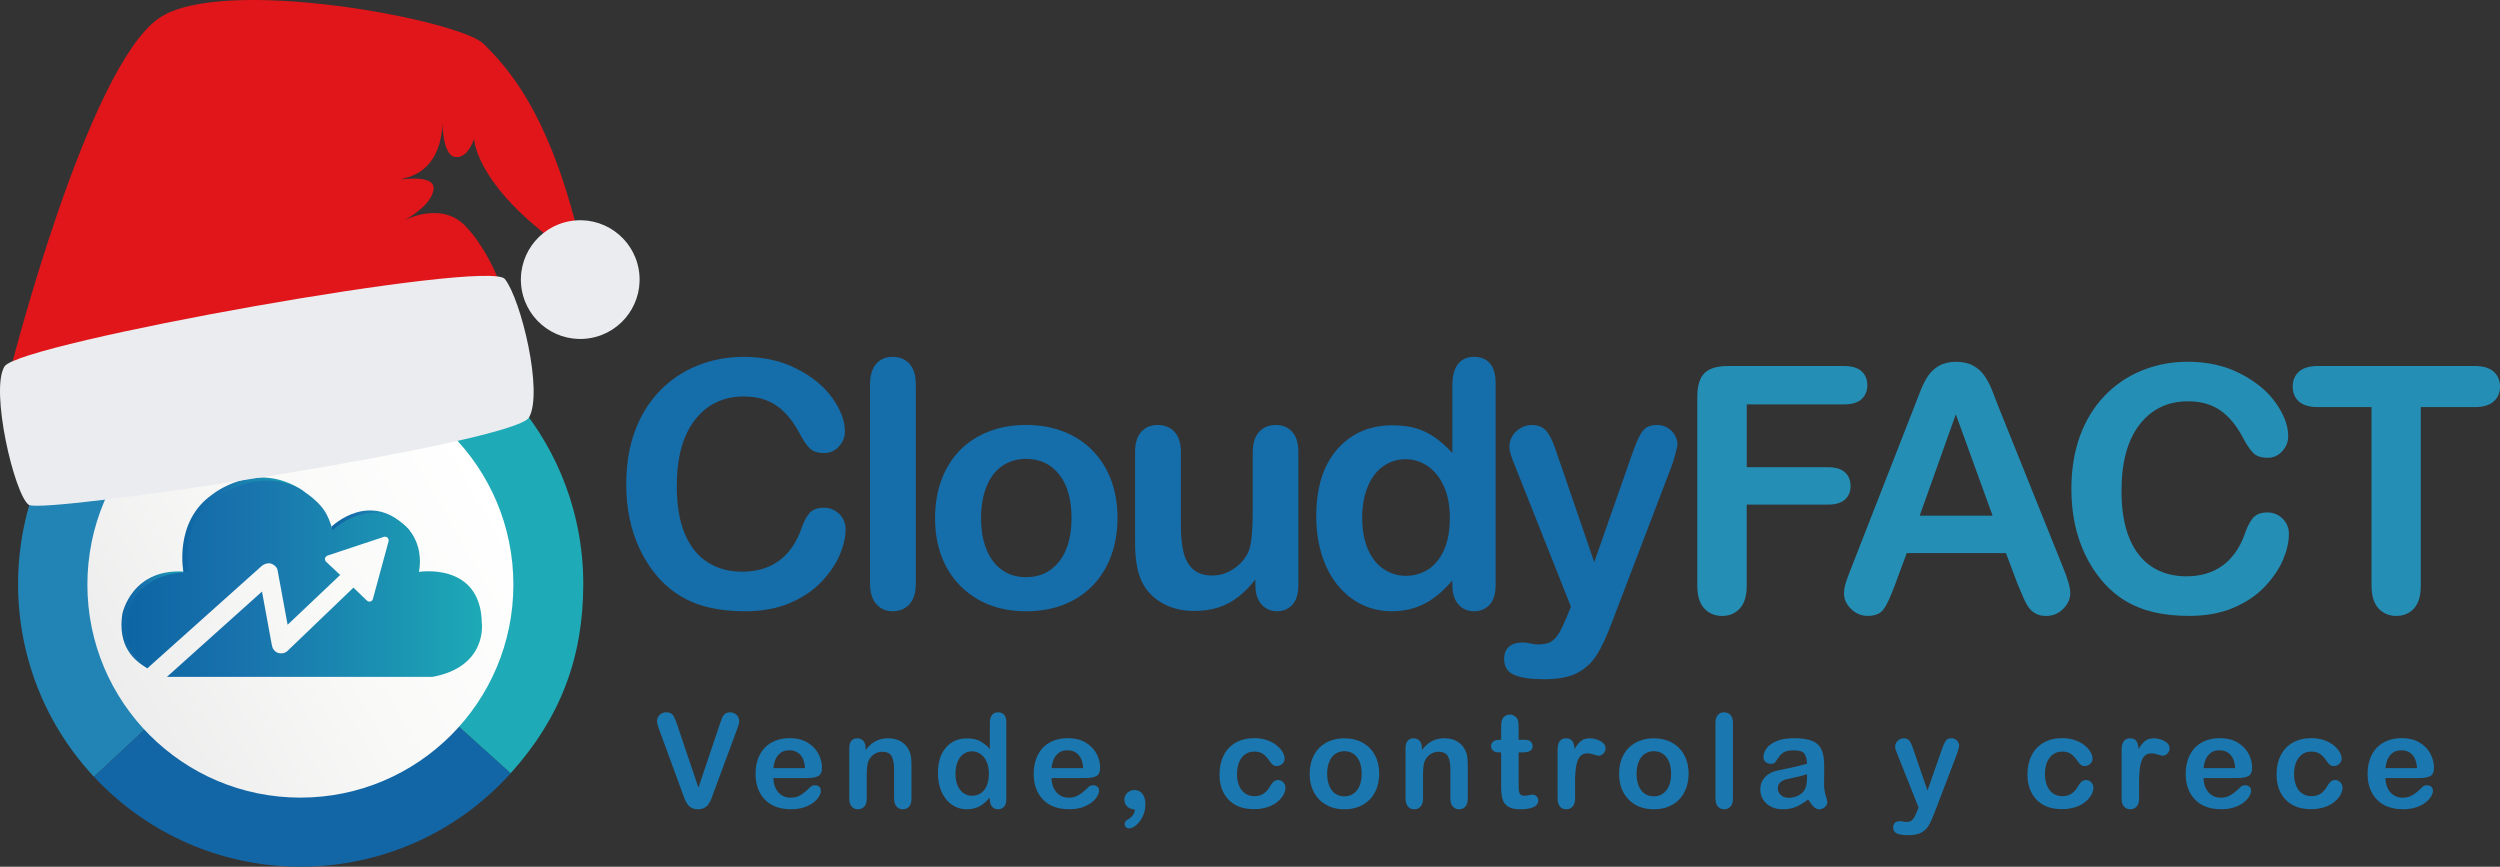 <?xml version="1.0" encoding="UTF-8"?>
<svg id="Capa_2" data-name="Capa 2" xmlns="http://www.w3.org/2000/svg" xmlns:xlink="http://www.w3.org/1999/xlink" viewBox="0 0 1077.86 373.68">
  <rect x="0" y="0" width="1077.86" height="373.68" fill="#333333" stroke="none"/>
  <defs>
    <style>
      .cls-1 {
        fill: url(#Nueva_muestra_de_degradado_4-2);
      }

      .cls-2 {
        fill: url(#Nueva_muestra_de_degradado_4-4);
      }

      .cls-3 {
        fill: #1266a5;
      }

      .cls-4 {
        fill: #1eaab6;
      }

      .cls-5 {
        fill: #156da9;
      }

      .cls-6 {
        fill: #258eb5;
      }

      .cls-7 {
        fill: url(#Nueva_muestra_de_degradado_4);
      }

      .cls-8 {
        fill: #ebecef;
      }

      .cls-9 {
        fill: #1b77af;
      }

      .cls-10 {
        fill: url(#Degradado_sin_nombre_14);
      }

      .cls-11 {
        fill: #2284b4;
      }

      .cls-12 {
        fill: url(#Nueva_muestra_de_degradado_4-3);
      }

      .cls-13 {
        fill: #e0161a;
      }
    </style>
    <linearGradient id="Degradado_sin_nombre_14" data-name="Degradado sin nombre 14" x1="49.97" y1="297.98" x2="209.04" y2="206.14" gradientUnits="userSpaceOnUse">
      <stop offset="0" stop-color="#eeeded"/>
      <stop offset=".51" stop-color="#f9f9f8"/>
      <stop offset="1" stop-color="#fff"/>
    </linearGradient>
    <linearGradient id="Nueva_muestra_de_degradado_4" data-name="Nueva muestra de degradado 4" x1="52.37" y1="267.23" x2="81.22" y2="267.23" gradientUnits="userSpaceOnUse">
      <stop offset="0" stop-color="#0d65a3"/>
      <stop offset=".34" stop-color="#1973ad"/>
      <stop offset=".75" stop-color="#1b93b2"/>
      <stop offset="1" stop-color="#1daab6"/>
    </linearGradient>
    <linearGradient id="Nueva_muestra_de_degradado_4-2" data-name="Nueva muestra de degradado 4" x1="78.6" y1="226.28" x2="130.67" y2="226.28" xlink:href="#Nueva_muestra_de_degradado_4"/>
    <linearGradient id="Nueva_muestra_de_degradado_4-3" data-name="Nueva muestra de degradado 4" x1="142.95" y1="224.61" x2="176.69" y2="224.61" xlink:href="#Nueva_muestra_de_degradado_4"/>
    <linearGradient id="Nueva_muestra_de_degradado_4-4" data-name="Nueva muestra de degradado 4" x1="54.47" y1="249.52" x2="207.81" y2="249.52" xlink:href="#Nueva_muestra_de_degradado_4"/>
  </defs>
  <g id="Logo2023_Nav" data-name="Logo2023 Nav">
    <g>
      <path class="cls-11" d="M129.64,251.83l-89.11,83.1c-45.89-49.21-43.2-126.31,6.01-172.21,23.28-21.71,51.27-32.73,83.1-32.73v121.84Z"/>
      <path class="cls-3" d="M129.64,251.83l90.55,81.53c-45.03,50.01-122.07,54.05-172.08,9.02-2.6-2.34-5.2-4.89-7.58-7.45l89.11-83.1Z"/>
      <path class="cls-4" d="M129.64,251.83v-121.84c67.29,0,121.84,54.55,121.84,121.84,0,31.83-10,57.88-31.3,81.53l-90.55-81.53Z"/>
    </g>
    <circle class="cls-10" cx="129.51" cy="252.06" r="91.83"/>
    <g>
      <path class="cls-7" d="M74.84,266.11s-1.52,6.63-4.28,12.42c-1.03,2.16-7.02,9.6-7.02,9.6-6.01-3.41-12.83-9.7-10.81-23.37,0,0,4.02-20.79,28.48-18.17l-6.38,19.53Z"/>
      <path class="cls-1" d="M79.1,246.7s-4.35-21.8,12.43-33.5c0,0,18.87-15.38,39.14-1.57l-45.96,35.08h-5.61Z"/>
      <path class="cls-12" d="M142.95,227.04s17.22-16.82,33.75,1.79l-33.75.32v-2.11Z"/>
      <path class="cls-2" d="M207.74,268.76c-.35-26.56-27.09-22.19-27.09-22.19,2.27-13.11-5.77-19.69-5.77-19.69-15.55-13.74-31.45,1.69-31.45,1.69-2.1-6.82-3.67-10.66-12.76-16.95-9.09-6.29-24.46-6.64-38.79,4.02s-10.66,30.93-10.66,30.93c-23.07.87-25.86,17.3-25.86,17.3-3.14,13.22,2.66,20.47,8.18,24.25l49.25-44.07s2.56-2.15,4.83-.7c0,0,1.72.82,2.03,2.36.31,1.54,4.35,23.65,4.35,23.65l22.67-21.47-6.15-5.76s-.63-.55-.35-1.52c0,0,.2-.79,1.08-1.09.89-.3,24.37-8.09,24.37-8.09,0,0,.95-.23,1.55.48.61.71.37,1.44.37,1.44l-6.76,24.9s-.23.9-.98,1.04c-.74.14-1.04.21-1.86-.57-.82-.78-5.55-5.37-5.55-5.37l-28.73,27.56s-1.22,1.02-3.2.73c-1.98-.29-2.84-2.14-2.84-2.14,0,0-.3-.69-.46-1.59-.16-.9-4.2-22.86-4.2-22.86l-41,36.79h114.46c23.77-4.37,21.32-23.07,21.32-23.07Z"/>
    </g>
    <g>
      <path class="cls-9" d="M291.97,312.49l9.16,27.11,9.18-27.3c.48-1.43.84-2.43,1.08-2.99.24-.56.63-1.07,1.19-1.52.55-.45,1.3-.67,2.26-.67.7,0,1.35.18,1.94.52.6.35,1.07.81,1.41,1.39.34.58.51,1.16.51,1.75,0,.4-.06.84-.17,1.31-.11.47-.25.93-.41,1.38-.17.45-.33.92-.5,1.39l-9.79,26.42c-.35,1.01-.7,1.97-1.05,2.88-.35.91-.75,1.71-1.21,2.4-.46.69-1.07,1.26-1.83,1.7-.76.44-1.7.66-2.8.66s-2.04-.22-2.8-.65c-.76-.43-1.38-1-1.85-1.71-.47-.71-.88-1.51-1.23-2.41-.35-.9-.7-1.86-1.05-2.87l-9.62-26.2c-.17-.48-.34-.95-.51-1.41-.17-.46-.32-.96-.44-1.49-.12-.53-.18-.98-.18-1.35,0-.94.38-1.79,1.13-2.56.75-.77,1.7-1.16,2.84-1.16,1.4,0,2.39.43,2.96,1.28.58.86,1.17,2.22,1.78,4.1Z"/>
      <path class="cls-9" d="M348.17,335.46h-14.73c.02,1.71.36,3.22,1.03,4.52.67,1.31,1.56,2.29,2.68,2.95,1.11.66,2.34.99,3.68.99.9,0,1.72-.11,2.47-.32.74-.21,1.47-.54,2.16-.99.7-.45,1.34-.93,1.93-1.45.59-.51,1.35-1.21,2.29-2.1.39-.33.94-.5,1.65-.5.77,0,1.4.21,1.88.63.48.42.72,1.02.72,1.79,0,.68-.27,1.47-.8,2.39-.53.91-1.34,1.78-2.41,2.62-1.08.84-2.43,1.53-4.05,2.08s-3.5.83-5.61.83c-4.84,0-8.6-1.38-11.28-4.14-2.68-2.76-4.03-6.5-4.03-11.22,0-2.22.33-4.29.99-6.19.66-1.9,1.63-3.53,2.9-4.89,1.27-1.36,2.83-2.4,4.69-3.13,1.86-.73,3.92-1.09,6.18-1.09,2.94,0,5.46.62,7.57,1.86,2.1,1.24,3.68,2.84,4.73,4.81,1.05,1.97,1.57,3.97,1.57,6.01,0,1.89-.54,3.12-1.63,3.68-1.08.56-2.61.84-4.58.84ZM333.44,331.18h13.65c-.18-2.57-.88-4.5-2.08-5.78-1.2-1.28-2.79-1.92-4.76-1.92s-3.42.65-4.62,1.94c-1.2,1.3-1.94,3.21-2.19,5.75Z"/>
      <path class="cls-9" d="M373.21,322.47v.91c1.32-1.75,2.77-3.03,4.34-3.85,1.57-.82,3.38-1.23,5.42-1.23s3.76.43,5.32,1.3c1.56.87,2.73,2.09,3.5,3.67.5.92.82,1.91.97,2.98.15,1.07.22,2.43.22,4.08v14.01c0,1.51-.34,2.65-1.03,3.42-.69.77-1.59,1.16-2.69,1.16s-2.03-.4-2.73-1.19c-.7-.79-1.05-1.92-1.05-3.39v-12.55c0-2.48-.34-4.38-1.03-5.7-.69-1.31-2.06-1.97-4.12-1.97-1.34,0-2.56.4-3.67,1.2-1.1.8-1.91,1.9-2.43,3.3-.37,1.12-.55,3.22-.55,6.29v9.43c0,1.53-.35,2.67-1.06,3.43-.71.76-1.62,1.15-2.74,1.15s-1.98-.4-2.68-1.19c-.7-.79-1.05-1.92-1.05-3.39v-21.76c0-1.43.31-2.51.94-3.21.62-.71,1.48-1.06,2.56-1.06.66,0,1.26.16,1.79.47.53.31.96.78,1.28,1.41.32.63.48,1.39.48,2.29Z"/>
      <path class="cls-9" d="M426.76,344.61v-.74c-1.01,1.16-2.01,2.1-2.99,2.83-.98.73-2.05,1.28-3.2,1.65-1.15.38-2.4.56-3.76.56-1.8,0-3.47-.38-5.01-1.15-1.54-.76-2.86-1.85-3.99-3.27-1.12-1.42-1.97-3.08-2.55-4.99-.58-1.91-.87-3.98-.87-6.21,0-4.71,1.15-8.37,3.45-11,2.3-2.63,5.32-3.94,9.07-3.94,2.17,0,4,.37,5.49,1.12,1.49.75,2.94,1.89,4.36,3.43v-11.11c0-1.54.31-2.71.92-3.5.62-.79,1.49-1.19,2.63-1.19s2.02.36,2.63,1.09c.62.73.92,1.8.92,3.21v33.2c0,1.43-.33,2.51-.99,3.23s-1.52,1.08-2.56,1.08-1.88-.37-2.55-1.12c-.67-.75-1.01-1.81-1.01-3.19ZM411.95,333.56c0,2.04.32,3.78.95,5.21s1.5,2.51,2.61,3.24c1.1.73,2.31,1.09,3.61,1.09s2.53-.35,3.63-1.03c1.09-.69,1.97-1.75,2.62-3.17.65-1.42.98-3.2.98-5.34,0-2-.33-3.73-.98-5.17-.65-1.44-1.54-2.55-2.65-3.31-1.11-.76-2.33-1.15-3.65-1.15s-2.61.39-3.7,1.17c-1.08.78-1.93,1.9-2.52,3.36-.6,1.46-.9,3.16-.9,5.09Z"/>
      <path class="cls-9" d="M468.09,335.46h-14.73c.02,1.71.36,3.22,1.03,4.52.67,1.31,1.56,2.29,2.68,2.95,1.11.66,2.34.99,3.68.99.9,0,1.72-.11,2.47-.32.74-.21,1.47-.54,2.16-.99.7-.45,1.34-.93,1.93-1.45.59-.51,1.35-1.21,2.29-2.1.39-.33.94-.5,1.65-.5.77,0,1.4.21,1.88.63.48.42.72,1.02.72,1.79,0,.68-.27,1.47-.8,2.39-.53.91-1.34,1.78-2.41,2.62-1.08.84-2.43,1.53-4.05,2.08s-3.5.83-5.61.83c-4.84,0-8.6-1.38-11.28-4.14-2.68-2.76-4.03-6.5-4.03-11.22,0-2.22.33-4.29.99-6.19.66-1.9,1.63-3.53,2.9-4.89,1.27-1.36,2.83-2.4,4.69-3.13,1.86-.73,3.92-1.09,6.18-1.09,2.94,0,5.46.62,7.57,1.86,2.1,1.24,3.68,2.84,4.73,4.81,1.05,1.97,1.57,3.97,1.57,6.01,0,1.89-.54,3.12-1.63,3.68-1.08.56-2.61.84-4.58.84ZM453.37,331.18h13.65c-.18-2.57-.88-4.5-2.08-5.78-1.2-1.28-2.79-1.92-4.76-1.92s-3.42.65-4.62,1.94c-1.2,1.3-1.94,3.21-2.19,5.75Z"/>
      <path class="cls-9" d="M489.24,348.97c-1.21,0-2.26-.37-3.14-1.12-.88-.75-1.32-1.79-1.32-3.13,0-1.16.43-2.13,1.3-2.92.86-.79,1.88-1.19,3.06-1.19.88,0,1.68.24,2.4.72.72.48,1.28,1.18,1.68,2.11.4.93.61,2.07.61,3.43,0,1.82-.39,3.53-1.16,5.12-.77,1.59-1.71,2.85-2.83,3.78-1.11.93-2.12,1.39-3.02,1.39-.57,0-1.03-.19-1.39-.57-.36-.38-.54-.81-.54-1.31,0-.75.38-1.36,1.13-1.82,2.15-1.2,3.23-2.69,3.23-4.5Z"/>
      <path class="cls-9" d="M554.23,339.59c0,.94-.28,1.94-.84,3.01-.56,1.07-1.42,2.08-2.56,3.05-1.15.96-2.6,1.74-4.34,2.33-1.75.59-3.71.88-5.9.88-4.65,0-8.28-1.36-10.89-4.07-2.61-2.71-3.92-6.35-3.92-10.91,0-3.09.6-5.82,1.79-8.19,1.19-2.37,2.92-4.2,5.18-5.5,2.26-1.29,4.96-1.94,8.11-1.94,1.95,0,3.74.29,5.36.85,1.63.57,3.01,1.31,4.14,2.21,1.13.9,1.99,1.86,2.59,2.88.6,1.02.9,1.97.9,2.85s-.34,1.66-1.01,2.29c-.67.63-1.48.94-2.44.94-.63,0-1.14-.16-1.56-.48-.41-.32-.88-.84-1.39-1.56-.92-1.4-1.88-2.44-2.88-3.14-1-.7-2.28-1.05-3.82-1.05-2.23,0-4.02.87-5.38,2.61-1.36,1.74-2.04,4.11-2.04,7.13,0,1.42.17,2.72.52,3.9.35,1.19.85,2.2,1.52,3.03.66.84,1.46,1.47,2.4,1.9.94.43,1.97.65,3.09.65,1.51,0,2.8-.35,3.87-1.05,1.08-.7,2.03-1.77,2.85-3.2.46-.84.96-1.51,1.49-1.99.53-.48,1.19-.72,1.96-.72.92,0,1.68.35,2.29,1.05.61.7.91,1.44.91,2.23Z"/>
      <path class="cls-9" d="M594.63,333.61c0,2.24-.35,4.31-1.05,6.21-.7,1.89-1.71,3.52-3.03,4.88-1.32,1.36-2.91,2.4-4.74,3.13-1.84.73-3.91,1.09-6.21,1.09s-4.33-.37-6.15-1.1c-1.82-.73-3.4-1.79-4.73-3.16-1.33-1.37-2.34-2.99-3.03-4.85-.69-1.87-1.03-3.93-1.03-6.19s.35-4.37,1.05-6.26c.7-1.89,1.7-3.51,3.01-4.85,1.3-1.34,2.89-2.38,4.74-3.1,1.86-.73,3.91-1.09,6.15-1.09s4.35.37,6.21,1.1c1.86.74,3.45,1.78,4.77,3.14,1.32,1.36,2.33,2.98,3.02,4.85.69,1.88,1.03,3.94,1.03,6.21ZM587.07,333.61c0-3.07-.68-5.46-2.03-7.17-1.35-1.71-3.17-2.56-5.45-2.56-1.47,0-2.77.38-3.89,1.15-1.12.76-1.99,1.89-2.59,3.38-.61,1.49-.91,3.23-.91,5.21s.3,3.69.9,5.16c.6,1.47,1.45,2.6,2.56,3.38,1.11.78,2.42,1.17,3.93,1.17,2.28,0,4.1-.86,5.45-2.58,1.35-1.72,2.03-4.1,2.03-7.13Z"/>
      <path class="cls-9" d="M613.05,322.47v.91c1.32-1.75,2.77-3.03,4.34-3.85,1.57-.82,3.38-1.23,5.42-1.23s3.76.43,5.32,1.3c1.56.87,2.73,2.09,3.5,3.67.5.92.82,1.91.97,2.98.15,1.07.22,2.43.22,4.08v14.01c0,1.51-.34,2.65-1.03,3.42s-1.59,1.16-2.69,1.16-2.03-.4-2.73-1.19c-.7-.79-1.05-1.92-1.05-3.39v-12.55c0-2.48-.34-4.38-1.03-5.7-.69-1.31-2.06-1.97-4.12-1.97-1.34,0-2.56.4-3.67,1.2-1.1.8-1.91,1.9-2.43,3.3-.37,1.12-.55,3.22-.55,6.29v9.43c0,1.53-.35,2.67-1.06,3.43-.71.76-1.62,1.15-2.74,1.15s-1.98-.4-2.68-1.19c-.7-.79-1.05-1.92-1.05-3.39v-21.76c0-1.43.31-2.51.94-3.21.62-.71,1.48-1.06,2.56-1.06.66,0,1.26.16,1.79.47.53.31.96.78,1.28,1.41.32.63.48,1.39.48,2.29Z"/>
      <path class="cls-9" d="M646.38,318.97h.83v-4.52c0-1.21.03-2.16.1-2.86.06-.69.24-1.28.54-1.78.29-.51.72-.93,1.27-1.26.55-.32,1.17-.48,1.85-.48.96,0,1.82.36,2.59,1.08.51.48.84,1.06.98,1.75.14.69.21,1.67.21,2.94v5.13h2.76c1.07,0,1.88.25,2.44.76.56.51.84,1.15.84,1.94,0,1.01-.4,1.72-1.2,2.12-.8.4-1.94.61-3.43.61h-1.41v13.84c0,1.18.04,2.08.12,2.72.08.63.3,1.15.66,1.54.36.39.94.59,1.75.59.44,0,1.04-.08,1.79-.24.75-.16,1.34-.23,1.77-.23.61,0,1.15.24,1.64.73.49.49.73,1.09.73,1.81,0,1.21-.66,2.14-1.99,2.79s-3.23.97-5.71.97c-2.35,0-4.14-.4-5.35-1.19s-2.01-1.88-2.39-3.28c-.38-1.4-.57-3.26-.57-5.6v-14.45h-.99c-1.08,0-1.91-.26-2.48-.77-.57-.51-.85-1.17-.85-1.96s.3-1.44.9-1.94c.6-.51,1.47-.76,2.61-.76Z"/>
      <path class="cls-9" d="M679.08,338.05v6.29c0,1.53-.36,2.67-1.08,3.43-.72.76-1.63,1.15-2.73,1.15s-1.98-.39-2.68-1.16c-.7-.77-1.05-1.91-1.05-3.42v-20.96c0-3.38,1.22-5.07,3.67-5.07,1.25,0,2.15.4,2.7,1.19.55.79.85,1.96.91,3.5.9-1.54,1.82-2.71,2.77-3.5.95-.79,2.21-1.19,3.79-1.19s3.12.4,4.61,1.19c1.49.79,2.23,1.84,2.23,3.14,0,.92-.32,1.68-.95,2.28-.63.6-1.32.9-2.05.9-.28,0-.94-.17-2-.51-1.06-.34-1.99-.51-2.8-.51-1.1,0-2,.29-2.7.87-.7.58-1.24,1.44-1.63,2.58-.39,1.14-.65,2.5-.8,4.07-.15,1.57-.22,3.49-.22,5.75Z"/>
      <path class="cls-9" d="M728.03,333.61c0,2.24-.35,4.31-1.05,6.21-.7,1.89-1.71,3.52-3.03,4.88-1.32,1.36-2.91,2.4-4.74,3.13-1.84.73-3.91,1.09-6.21,1.09s-4.33-.37-6.15-1.1c-1.82-.73-3.4-1.79-4.73-3.16-1.33-1.37-2.34-2.99-3.03-4.85-.69-1.87-1.03-3.93-1.03-6.19s.35-4.37,1.05-6.26c.7-1.89,1.7-3.51,3.01-4.85,1.3-1.34,2.89-2.38,4.74-3.1,1.86-.73,3.91-1.09,6.15-1.09s4.35.37,6.21,1.1c1.86.74,3.45,1.78,4.77,3.14,1.32,1.36,2.33,2.98,3.02,4.85.69,1.88,1.03,3.94,1.03,6.21ZM720.47,333.61c0-3.07-.68-5.46-2.03-7.17-1.35-1.71-3.17-2.56-5.45-2.56-1.47,0-2.77.38-3.89,1.15-1.12.76-1.99,1.89-2.59,3.38s-.91,3.23-.91,5.21.3,3.69.9,5.16c.6,1.47,1.45,2.6,2.56,3.38,1.11.78,2.42,1.17,3.93,1.17,2.28,0,4.1-.86,5.45-2.58,1.35-1.72,2.03-4.1,2.03-7.13Z"/>
      <path class="cls-9" d="M739.61,344.34v-32.65c0-1.51.34-2.65,1.01-3.42.67-.77,1.58-1.16,2.72-1.16s2.06.38,2.76,1.15c.7.76,1.05,1.91,1.05,3.43v32.65c0,1.53-.35,2.67-1.06,3.43-.71.76-1.62,1.15-2.74,1.15s-2-.4-2.69-1.19-1.03-1.92-1.03-3.39Z"/>
      <path class="cls-9" d="M779.59,344.67c-1.82,1.42-3.58,2.48-5.28,3.19-1.7.71-3.61,1.06-5.72,1.06-1.93,0-3.63-.38-5.09-1.15-1.46-.76-2.59-1.8-3.38-3.1-.79-1.3-1.19-2.72-1.19-4.25,0-2.06.65-3.81,1.96-5.27,1.3-1.45,3.1-2.43,5.38-2.92.48-.11,1.66-.36,3.56-.74,1.89-.39,3.52-.74,4.87-1.06,1.35-.32,2.82-.71,4.4-1.17-.09-1.99-.49-3.44-1.2-4.37-.71-.93-2.17-1.39-4.4-1.39-1.91,0-3.35.27-4.32.8-.96.53-1.79,1.33-2.48,2.4-.69,1.07-1.18,1.77-1.46,2.11-.29.34-.9.51-1.83.51-.85,0-1.58-.27-2.19-.81-.62-.54-.92-1.24-.92-2.08,0-1.32.47-2.61,1.41-3.86.94-1.25,2.4-2.28,4.38-3.09,1.99-.81,4.46-1.21,7.42-1.21,3.31,0,5.91.39,7.8,1.17,1.89.78,3.23,2.02,4.01,3.71.78,1.69,1.17,3.94,1.17,6.73,0,1.77,0,3.26-.01,4.5-.01,1.23-.02,2.6-.04,4.11,0,1.42.23,2.89.7,4.43.47,1.53.7,2.52.7,2.96,0,.77-.36,1.47-1.09,2.11-.73.63-1.55.95-2.47.95-.77,0-1.54-.36-2.29-1.09-.75-.73-1.55-1.78-2.4-3.16ZM779.1,333.78c-1.1.4-2.71.83-4.81,1.28-2.11.45-3.56.78-4.37.99-.81.21-1.58.62-2.32,1.24-.74.62-1.1,1.48-1.1,2.58s.43,2.11,1.3,2.91c.86.8,1.99,1.2,3.39,1.2,1.49,0,2.86-.33,4.12-.98,1.26-.65,2.18-1.49,2.77-2.52.68-1.14,1.02-3.01,1.02-5.63v-1.08Z"/>
      <path class="cls-9" d="M826.49,349.85l.69-1.68-9.27-23.33c-.57-1.34-.85-2.32-.85-2.92,0-.64.17-1.24.5-1.79s.79-.99,1.37-1.32c.58-.33,1.18-.5,1.81-.5,1.08,0,1.9.34,2.45,1.03.55.69,1.04,1.68,1.46,2.96l6.37,18.53,6.04-17.24c.48-1.4.91-2.49,1.3-3.28.39-.79.8-1.32,1.23-1.6.43-.28,1.04-.41,1.83-.41.57,0,1.12.15,1.64.45.53.3.93.71,1.21,1.23.29.52.43,1.06.43,1.63-.07.35-.19.85-.36,1.49-.17.64-.37,1.3-.61,1.96l-9.82,25.7c-.85,2.26-1.67,4.04-2.48,5.32-.81,1.29-1.88,2.27-3.21,2.97-1.33.69-3.13,1.03-5.39,1.03s-3.86-.24-4.96-.72c-1.1-.48-1.65-1.35-1.65-2.62,0-.87.26-1.53.79-2,.52-.47,1.3-.7,2.33-.7.4,0,.8.06,1.19.17.48.11.89.17,1.24.17.86,0,1.54-.13,2.04-.39.5-.26.94-.7,1.34-1.34.4-.64.85-1.57,1.37-2.8Z"/>
      <path class="cls-9" d="M902.57,339.59c0,.94-.28,1.94-.84,3.01-.56,1.07-1.42,2.08-2.56,3.05-1.15.96-2.6,1.74-4.34,2.33-1.75.59-3.71.88-5.9.88-4.65,0-8.28-1.36-10.89-4.07-2.61-2.71-3.92-6.35-3.92-10.91,0-3.09.6-5.82,1.79-8.19,1.19-2.37,2.92-4.2,5.18-5.5,2.26-1.29,4.96-1.94,8.11-1.94,1.95,0,3.74.29,5.36.85,1.63.57,3.01,1.31,4.14,2.21,1.13.9,2,1.86,2.59,2.88.6,1.02.9,1.97.9,2.85s-.34,1.66-1.01,2.29c-.67.63-1.48.94-2.44.94-.63,0-1.15-.16-1.56-.48-.42-.32-.88-.84-1.39-1.56-.92-1.4-1.88-2.44-2.88-3.14-1-.7-2.27-1.05-3.82-1.05-2.23,0-4.02.87-5.38,2.61-1.36,1.74-2.04,4.11-2.04,7.13,0,1.42.17,2.72.52,3.9.35,1.19.85,2.2,1.52,3.03.66.84,1.46,1.47,2.4,1.9.94.43,1.97.65,3.09.65,1.51,0,2.8-.35,3.87-1.05,1.08-.7,2.03-1.77,2.86-3.2.46-.84.96-1.51,1.49-1.99.53-.48,1.19-.72,1.96-.72.92,0,1.68.35,2.29,1.05.61.7.91,1.44.91,2.23Z"/>
      <path class="cls-9" d="M922.26,338.05v6.29c0,1.53-.36,2.67-1.08,3.43-.72.76-1.63,1.15-2.73,1.15s-1.98-.39-2.68-1.16c-.7-.77-1.05-1.91-1.05-3.42v-20.96c0-3.38,1.22-5.07,3.67-5.07,1.25,0,2.15.4,2.7,1.19.55.79.85,1.96.91,3.5.9-1.54,1.82-2.71,2.77-3.5.95-.79,2.21-1.19,3.79-1.19s3.12.4,4.61,1.19c1.49.79,2.23,1.84,2.23,3.14,0,.92-.32,1.68-.95,2.28-.64.6-1.32.9-2.06.9-.28,0-.94-.17-2-.51-1.06-.34-1.99-.51-2.8-.51-1.1,0-2,.29-2.7.87-.7.58-1.24,1.44-1.63,2.58-.39,1.14-.65,2.5-.8,4.07-.15,1.57-.22,3.49-.22,5.75Z"/>
      <path class="cls-9" d="M964.78,335.46h-14.73c.02,1.71.36,3.22,1.03,4.52.67,1.31,1.56,2.29,2.67,2.95,1.11.66,2.34.99,3.68.99.9,0,1.72-.11,2.47-.32.74-.21,1.46-.54,2.16-.99.7-.45,1.34-.93,1.93-1.45.59-.51,1.35-1.21,2.29-2.1.39-.33.94-.5,1.65-.5.77,0,1.4.21,1.88.63.48.42.72,1.02.72,1.79,0,.68-.27,1.47-.8,2.39-.53.91-1.34,1.78-2.41,2.62-1.07.84-2.43,1.53-4.05,2.08-1.63.55-3.5.83-5.61.83-4.84,0-8.6-1.38-11.28-4.14-2.69-2.76-4.03-6.5-4.03-11.22,0-2.22.33-4.29.99-6.19.66-1.9,1.63-3.53,2.9-4.89,1.27-1.36,2.83-2.4,4.69-3.13,1.86-.73,3.92-1.09,6.18-1.09,2.94,0,5.46.62,7.57,1.86,2.11,1.24,3.68,2.84,4.73,4.81,1.05,1.97,1.57,3.97,1.57,6.01,0,1.89-.54,3.12-1.63,3.68-1.09.56-2.61.84-4.58.84ZM950.05,331.18h13.65c-.18-2.57-.88-4.5-2.08-5.78-1.2-1.28-2.79-1.92-4.76-1.92s-3.42.65-4.62,1.94c-1.2,1.3-1.94,3.21-2.19,5.75Z"/>
      <path class="cls-9" d="M1009.97,339.59c0,.94-.28,1.94-.84,3.01-.56,1.07-1.42,2.08-2.56,3.05-1.15.96-2.6,1.74-4.34,2.33-1.75.59-3.71.88-5.9.88-4.65,0-8.28-1.36-10.89-4.07-2.61-2.71-3.92-6.35-3.92-10.91,0-3.09.6-5.82,1.79-8.19,1.19-2.37,2.92-4.2,5.18-5.5,2.26-1.29,4.96-1.94,8.11-1.94,1.95,0,3.74.29,5.36.85,1.63.57,3.01,1.31,4.14,2.21,1.13.9,2,1.86,2.59,2.88.6,1.02.9,1.97.9,2.85s-.34,1.66-1.01,2.29c-.67.63-1.48.94-2.44.94-.63,0-1.15-.16-1.56-.48-.42-.32-.88-.84-1.39-1.56-.92-1.4-1.88-2.44-2.88-3.14-1-.7-2.27-1.05-3.82-1.05-2.23,0-4.02.87-5.38,2.61-1.36,1.74-2.04,4.11-2.04,7.13,0,1.42.17,2.72.52,3.9.35,1.19.85,2.2,1.52,3.03.66.84,1.46,1.47,2.4,1.9.94.43,1.97.65,3.09.65,1.51,0,2.8-.35,3.87-1.05,1.08-.7,2.03-1.77,2.86-3.2.46-.84.96-1.51,1.49-1.99.53-.48,1.19-.72,1.96-.72.92,0,1.68.35,2.29,1.05.61.7.91,1.44.91,2.23Z"/>
      <path class="cls-9" d="M1043.2,335.46h-14.73c.02,1.71.36,3.22,1.03,4.52.67,1.31,1.56,2.29,2.67,2.95,1.11.66,2.34.99,3.68.99.9,0,1.72-.11,2.47-.32.74-.21,1.46-.54,2.16-.99.7-.45,1.34-.93,1.93-1.45.59-.51,1.35-1.21,2.29-2.1.39-.33.94-.5,1.65-.5.77,0,1.4.21,1.88.63.48.42.72,1.02.72,1.79,0,.68-.27,1.47-.8,2.39-.53.91-1.34,1.78-2.41,2.62-1.07.84-2.43,1.53-4.05,2.08-1.63.55-3.5.83-5.61.83-4.84,0-8.6-1.38-11.28-4.14-2.69-2.76-4.03-6.5-4.03-11.22,0-2.22.33-4.29.99-6.19.66-1.9,1.63-3.53,2.9-4.89,1.27-1.36,2.83-2.4,4.69-3.13,1.86-.73,3.92-1.09,6.18-1.09,2.94,0,5.46.62,7.57,1.86,2.11,1.24,3.68,2.84,4.73,4.81,1.05,1.97,1.57,3.97,1.57,6.01,0,1.89-.54,3.12-1.63,3.68-1.09.56-2.61.84-4.58.84ZM1028.47,331.18h13.65c-.18-2.57-.88-4.5-2.08-5.78-1.2-1.28-2.79-1.92-4.76-1.92s-3.42.65-4.62,1.94c-1.2,1.3-1.94,3.21-2.19,5.75Z"/>
    </g>
    <g>
      <path class="cls-5" d="M364.57,228.23c0,3.38-.83,7.03-2.5,10.96-1.66,3.93-4.28,7.79-7.85,11.58-3.57,3.79-8.13,6.86-13.68,9.23-5.55,2.36-12.01,3.55-19.39,3.55-5.6,0-10.69-.53-15.27-1.59-4.58-1.06-8.74-2.71-12.48-4.96-3.74-2.24-7.18-5.2-10.31-8.86-2.8-3.33-5.19-7.05-7.16-11.18-1.98-4.12-3.46-8.53-4.45-13.2-.99-4.68-1.48-9.65-1.48-14.91,0-8.54,1.24-16.18,3.73-22.94,2.48-6.75,6.04-12.53,10.67-17.33,4.63-4.8,10.06-8.45,16.28-10.96,6.22-2.51,12.85-3.76,19.9-3.76,8.59,0,16.23,1.71,22.94,5.14,6.7,3.42,11.84,7.66,15.41,12.7,3.57,5.04,5.35,9.8,5.35,14.29,0,2.46-.87,4.63-2.6,6.51s-3.83,2.82-6.29,2.82c-2.75,0-4.81-.65-6.19-1.95-1.37-1.3-2.91-3.55-4.59-6.73-2.8-5.26-6.09-9.19-9.88-11.79-3.79-2.6-8.45-3.91-14-3.91-8.83,0-15.86,3.35-21.09,10.06-5.23,6.71-7.85,16.23-7.85,28.58,0,8.25,1.16,15.11,3.47,20.59,2.32,5.47,5.6,9.56,9.84,12.26,4.24,2.7,9.21,4.05,14.91,4.05,6.17,0,11.4-1.53,15.66-4.59,4.27-3.06,7.49-7.56,9.66-13.5.92-2.8,2.05-5.08,3.4-6.84,1.35-1.76,3.52-2.64,6.51-2.64,2.56,0,4.75.89,6.58,2.68,1.83,1.79,2.75,4,2.75,6.66Z"/>
      <path class="cls-5" d="M375.1,251.53v-85.67c0-3.96.88-6.95,2.64-8.97,1.76-2.03,4.14-3.04,7.13-3.04s5.4,1,7.24,3c1.83,2,2.75,5,2.75,9.01v85.67c0,4-.93,7.01-2.79,9.01-1.86,2-4.26,3-7.2,3s-5.25-1.04-7.06-3.11c-1.81-2.07-2.71-5.04-2.71-8.9Z"/>
      <path class="cls-5" d="M481.8,223.38c0,5.89-.92,11.31-2.75,16.28-1.83,4.97-4.49,9.24-7.96,12.81-3.47,3.57-7.62,6.31-12.45,8.21-4.82,1.91-10.25,2.86-16.28,2.86s-11.36-.97-16.14-2.89c-4.78-1.93-8.91-4.69-12.41-8.29-3.5-3.59-6.15-7.84-7.96-12.74-1.81-4.9-2.71-10.31-2.71-16.24s.92-11.46,2.75-16.42c1.83-4.97,4.46-9.21,7.89-12.74,3.42-3.52,7.57-6.23,12.45-8.14,4.87-1.9,10.25-2.86,16.14-2.86s11.41.97,16.28,2.89c4.87,1.93,9.04,4.68,12.52,8.25,3.47,3.57,6.11,7.81,7.92,12.74,1.81,4.92,2.71,10.35,2.71,16.28ZM461.98,223.38c0-8.06-1.77-14.33-5.32-18.81-3.55-4.49-8.31-6.73-14.29-6.73-3.86,0-7.26,1-10.2,3-2.94,2-5.21,4.96-6.8,8.86-1.59,3.91-2.39,8.47-2.39,13.68s.78,9.67,2.35,13.53c1.57,3.86,3.81,6.81,6.73,8.86,2.92,2.05,6.35,3.08,10.31,3.08,5.98,0,10.75-2.25,14.29-6.77,3.55-4.51,5.32-10.75,5.32-18.7Z"/>
      <path class="cls-5" d="M541.25,252.4v-2.53c-2.36,2.99-4.85,5.5-7.45,7.53-2.6,2.03-5.45,3.53-8.54,4.52-3.09.99-6.61,1.48-10.56,1.48-4.78,0-9.06-.99-12.84-2.97-3.79-1.98-6.72-4.7-8.79-8.18-2.46-4.2-3.69-10.23-3.69-18.09v-39.15c0-3.96.89-6.91,2.68-8.86,1.78-1.95,4.15-2.93,7.09-2.93s5.4.99,7.24,2.97c1.83,1.98,2.75,4.92,2.75,8.83v31.62c0,4.58.39,8.43,1.16,11.54.77,3.11,2.16,5.55,4.16,7.31,2,1.76,4.71,2.64,8.14,2.64s6.46-.99,9.41-2.97c2.94-1.98,5.09-4.56,6.44-7.74,1.11-2.8,1.66-8.92,1.66-18.38v-24.02c0-3.91.92-6.85,2.75-8.83,1.83-1.98,4.22-2.97,7.16-2.97s5.31.98,7.09,2.93c1.78,1.95,2.68,4.91,2.68,8.86v57.23c0,3.76-.86,6.58-2.57,8.47-1.71,1.88-3.92,2.82-6.62,2.82s-4.93-.98-6.69-2.93c-1.76-1.95-2.64-4.69-2.64-8.21Z"/>
      <path class="cls-5" d="M626.17,252.25v-1.95c-2.65,3.04-5.27,5.51-7.85,7.42-2.58,1.91-5.38,3.35-8.39,4.34-3.02.99-6.31,1.48-9.88,1.48-4.73,0-9.11-1-13.13-3-4.03-2-7.51-4.86-10.46-8.57-2.94-3.71-5.17-8.08-6.69-13.1-1.52-5.02-2.28-10.44-2.28-16.28,0-12.35,3.01-21.97,9.04-28.87,6.03-6.9,13.96-10.35,23.81-10.35,5.69,0,10.49.98,14.4,2.93,3.91,1.95,7.72,4.96,11.43,9.01v-29.16c0-4.05.81-7.11,2.42-9.19,1.62-2.07,3.92-3.11,6.91-3.11s5.29.95,6.91,2.86c1.62,1.91,2.42,4.72,2.42,8.43v87.12c0,3.76-.87,6.58-2.6,8.47-1.74,1.88-3.98,2.82-6.73,2.82s-4.93-.98-6.69-2.93c-1.76-1.95-2.64-4.74-2.64-8.36ZM587.31,223.24c0,5.35.83,9.91,2.5,13.67,1.66,3.76,3.94,6.6,6.84,8.5,2.89,1.91,6.05,2.86,9.48,2.86s6.64-.9,9.52-2.71c2.87-1.81,5.16-4.58,6.87-8.32,1.71-3.74,2.57-8.41,2.57-14,0-5.26-.86-9.78-2.57-13.57-1.71-3.79-4.03-6.68-6.95-8.68-2.92-2-6.11-3-9.59-3s-6.85,1.03-9.7,3.08c-2.85,2.05-5.05,4.99-6.62,8.83-1.57,3.83-2.35,8.29-2.35,13.35Z"/>
      <path class="cls-5" d="M675.49,266l1.81-4.41-24.31-61.21c-1.5-3.52-2.24-6.08-2.24-7.67,0-1.69.43-3.26,1.3-4.7.87-1.45,2.06-2.6,3.58-3.47,1.52-.87,3.1-1.3,4.74-1.3,2.85,0,4.99.91,6.44,2.71,1.45,1.81,2.72,4.4,3.83,7.78l16.71,48.62,15.85-45.22c1.25-3.66,2.39-6.54,3.4-8.61,1.01-2.07,2.09-3.47,3.22-4.2,1.13-.72,2.74-1.09,4.81-1.09,1.5,0,2.93.4,4.31,1.19,1.38.8,2.44,1.87,3.18,3.22.75,1.35,1.12,2.77,1.12,4.27-.19.92-.51,2.22-.94,3.91-.43,1.69-.97,3.4-1.59,5.14l-25.76,67.44c-2.22,5.93-4.39,10.59-6.51,13.96-2.12,3.38-4.93,5.97-8.43,7.78-3.5,1.81-8.21,2.71-14.15,2.71s-10.13-.63-13.02-1.88c-2.89-1.25-4.34-3.55-4.34-6.88,0-2.27.69-4.02,2.06-5.25,1.38-1.23,3.41-1.85,6.11-1.85,1.06,0,2.1.15,3.11.43,1.25.29,2.34.43,3.26.43,2.27,0,4.05-.34,5.35-1.01,1.3-.68,2.47-1.84,3.51-3.51,1.04-1.66,2.23-4.11,3.58-7.34Z"/>
    </g>
    <g>
      <path class="cls-6" d="M795.07,174.34h-41.97v27.1h35.08c3.25,0,5.68.74,7.28,2.21,1.6,1.47,2.4,3.43,2.4,5.89s-.81,4.41-2.44,5.85c-1.63,1.45-4.04,2.17-7.25,2.17h-35.08v34.91c0,4.43-.99,7.72-2.98,9.87-1.99,2.14-4.53,3.22-7.64,3.22s-5.73-1.08-7.71-3.25c-1.99-2.17-2.98-5.44-2.98-9.83v-81.52c0-3.08.45-5.6,1.36-7.55.91-1.95,2.33-3.37,4.27-4.26s4.41-1.34,7.42-1.34h50.22c3.4,0,5.92.76,7.57,2.28,1.65,1.52,2.47,3.51,2.47,5.96s-.82,4.52-2.47,6.03c-1.65,1.52-4.17,2.28-7.57,2.28Z"/>
      <path class="cls-6" d="M869.86,251.74l-5.02-13.3h-42.76l-5.02,13.59c-1.96,5.3-3.64,8.88-5.02,10.73-1.39,1.85-3.66,2.78-6.82,2.78-2.68,0-5.05-.99-7.1-2.96s-3.08-4.21-3.08-6.72c0-1.45.24-2.94.72-4.48.48-1.54,1.27-3.69,2.37-6.43l26.9-68.8c.76-1.97,1.69-4.35,2.76-7.12,1.08-2.77,2.22-5.07,3.44-6.9,1.22-1.83,2.82-3.31,4.81-4.44s4.44-1.7,7.35-1.7,5.44.57,7.42,1.7,3.59,2.59,4.81,4.37c1.22,1.78,2.25,3.7,3.08,5.75.84,2.05,1.9,4.78,3.19,8.2l27.48,68.37c2.15,5.2,3.23,8.99,3.23,11.35s-1.02,4.71-3.05,6.76c-2.03,2.05-4.48,3.07-7.35,3.07-1.67,0-3.11-.3-4.3-.9-1.2-.6-2.2-1.42-3.01-2.46-.81-1.04-1.69-2.63-2.62-4.77-.93-2.14-1.73-4.03-2.4-5.67ZM827.68,222.33h31.42l-15.86-43.72-15.57,43.72Z"/>
      <path class="cls-6" d="M986.84,230.28c0,3.37-.83,7.02-2.48,10.95-1.65,3.93-4.24,7.78-7.78,11.56-3.54,3.78-8.06,6.85-13.56,9.21-5.5,2.36-11.91,3.54-19.23,3.54-5.55,0-10.59-.53-15.14-1.59-4.55-1.06-8.67-2.71-12.38-4.95-3.71-2.24-7.11-5.19-10.22-8.85-2.77-3.32-5.14-7.05-7.1-11.17-1.96-4.12-3.43-8.51-4.41-13.19-.98-4.67-1.47-9.64-1.47-14.89,0-8.53,1.23-16.16,3.7-22.91,2.46-6.74,5.99-12.51,10.58-17.31,4.59-4.79,9.97-8.44,16.14-10.95,6.17-2.5,12.74-3.76,19.73-3.76,8.51,0,16.09,1.71,22.74,5.13,6.65,3.42,11.74,7.65,15.28,12.68,3.54,5.04,5.31,9.79,5.31,14.27,0,2.46-.86,4.63-2.58,6.5-1.72,1.88-3.8,2.82-6.24,2.82-2.73,0-4.77-.65-6.13-1.95-1.36-1.3-2.88-3.54-4.56-6.72-2.77-5.25-6.04-9.18-9.79-11.78-3.76-2.6-8.38-3.9-13.88-3.9-8.75,0-15.72,3.35-20.91,10.05-5.19,6.7-7.78,16.21-7.78,28.55,0,8.24,1.15,15.09,3.44,20.56,2.3,5.47,5.55,9.55,9.76,12.25,4.21,2.7,9.14,4.05,14.78,4.05,6.12,0,11.3-1.53,15.53-4.59,4.23-3.06,7.43-7.55,9.58-13.48.91-2.79,2.03-5.07,3.37-6.83s3.49-2.64,6.46-2.64c2.54,0,4.71.89,6.53,2.67,1.82,1.78,2.73,4,2.73,6.65Z"/>
      <path class="cls-6" d="M1066.95,175.49h-23.24v76.97c0,4.43-.98,7.72-2.94,9.87-1.96,2.14-4.5,3.22-7.6,3.22s-5.73-1.08-7.71-3.25c-1.99-2.17-2.98-5.44-2.98-9.83v-76.97h-23.24c-3.64,0-6.34-.81-8.11-2.42-1.77-1.61-2.65-3.74-2.65-6.4s.92-4.91,2.76-6.5c1.84-1.59,4.51-2.38,8-2.38h67.72c3.68,0,6.42.82,8.21,2.46,1.79,1.64,2.69,3.78,2.69,6.43s-.91,4.78-2.73,6.4c-1.82,1.62-4.54,2.42-8.18,2.42Z"/>
    </g>
    <g>
      <path class="cls-13" d="M5.04,157.41S37.61,29.59,68.39,7.95c26.98-18.97,129.76.62,140.16,10.99,10.4,10.38,27.15,28.69,39.97,78.86-3.23,1.2-8.46,3.29-12.41,3.97-31.36-24.34-31.71-41.9-31.71-41.9,0,0-2.75,8.84-8.35,7.78-5.61-1.05-5.4-16.68-5.4-16.68,0,0,1.92,21.35-16.04,25.84-7.77,1.94,13.04-2.95,12.33,4.62-.71,7.58-13.17,13.82-13.17,13.82,0,0,16.06-8.9,26.79,2.1,10.73,11,16.58,28.96,16.58,28.96L5.04,157.41Z"/>
      <path class="cls-8" d="M228.09,179.98c-6.21,11.02-209.52,42-215.7,37.66-6.18-4.34-16.8-49.62-10.42-59.69,6.37-10.08,208.74-46.46,215.7-37.66,6.96,8.8,16.63,48.67,10.42,59.69Z"/>
      <path class="cls-8" d="M275.38,116.15c2.43,13.92-6.88,27.18-20.81,29.61-13.92,2.43-27.18-6.88-29.61-20.81-2.43-13.92,6.88-27.18,20.81-29.61,13.92-2.43,27.18,6.89,29.61,20.81Z"/>
    </g>
  </g>
</svg>